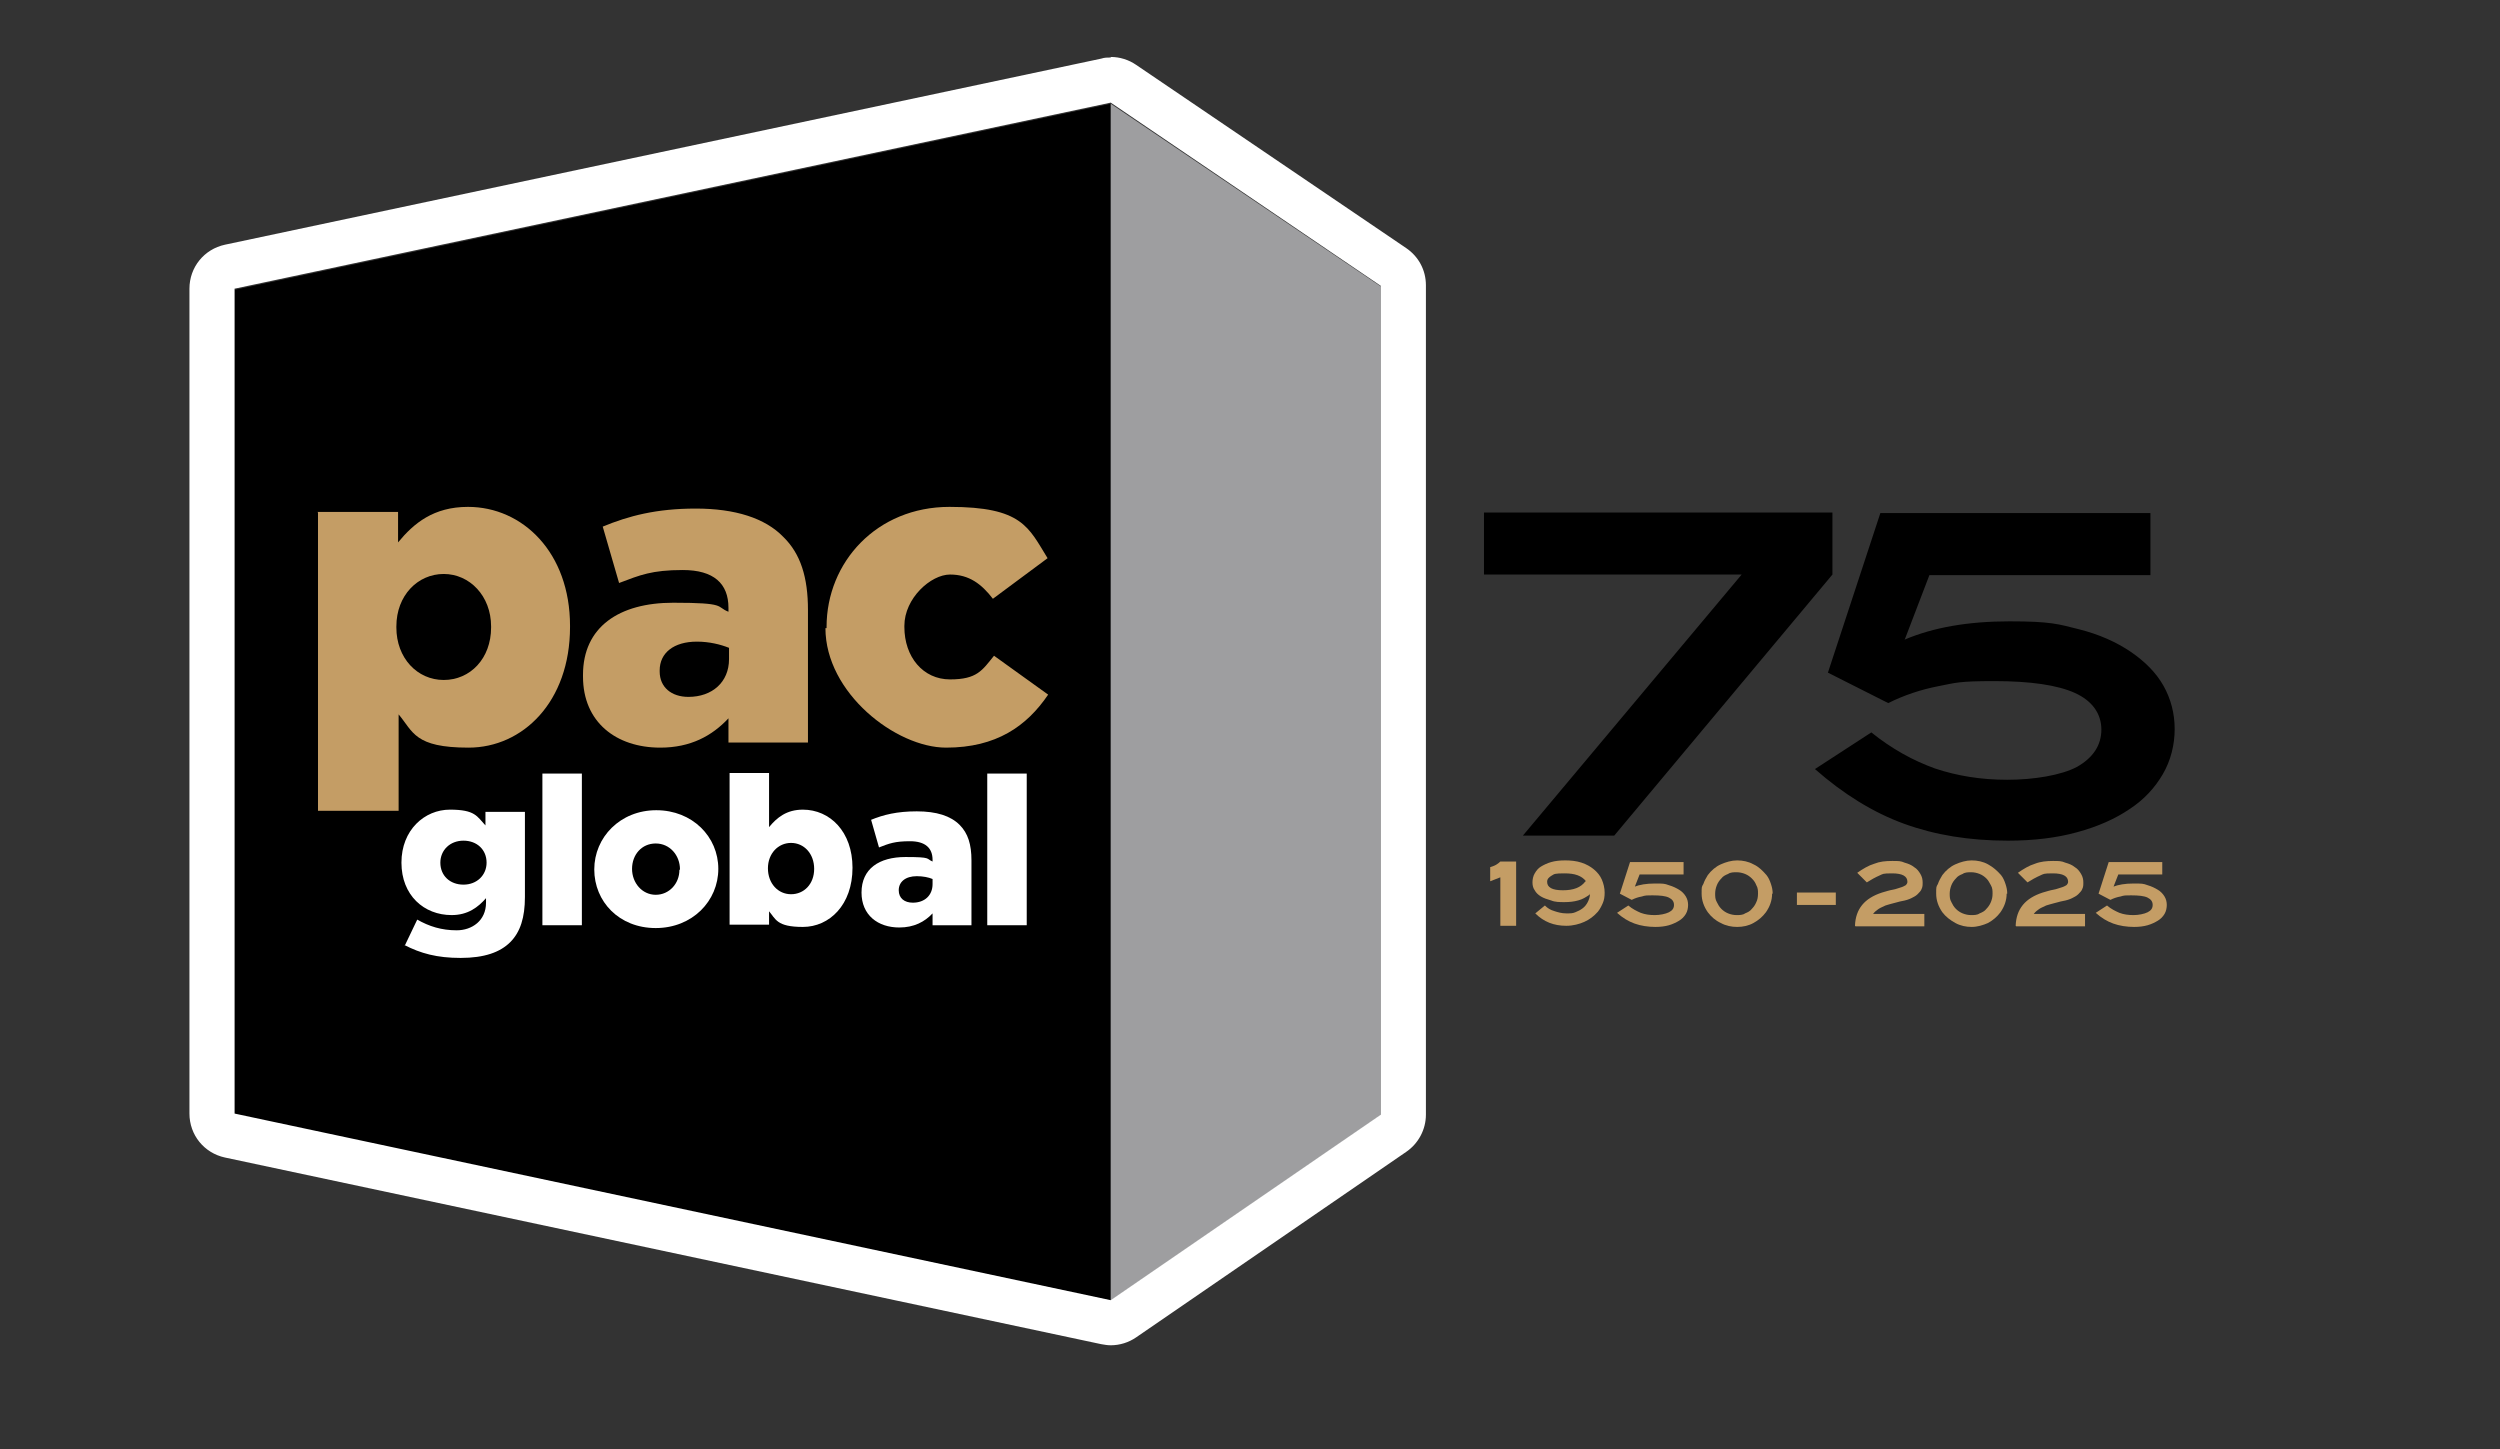 <?xml version="1.0" encoding="UTF-8"?> <svg xmlns="http://www.w3.org/2000/svg" version="1.1" viewBox="0 0 443.4 257"><rect x="0" y="0" width="443.4" height="257" fill="#333333" stroke="none"/><defs><style> .cls-1 { fill: #c49d65; } .cls-2 { fill: #fff; } .cls-3 { fill: #9e9ea0; } </style></defs><!-- Generator: Adobe Illustrator 28.7.0, SVG Export Plug-In . SVG Version: 1.2.0 Build 136) --><g><g id="Logos"><g><polygon points="197 230.7 41.6 197.7 41.6 51.4 197 18.4 197 230.7"></polygon><polygon class="cls-3" points="197 230.7 244.9 197.8 244.9 50.8 197 18.4 197 230.7"></polygon><g><path class="cls-2" d="M71.8,167.7l2.2-4.6c2.1,1.2,4.3,1.9,7,1.9s5.2-1.7,5.2-4.9v-.8c-1.4,1.6-3.2,3-6.1,3-4.9,0-8.9-3.5-8.9-9.3h0c0-5.8,4.1-9.4,8.6-9.4s4.8,1.2,6.3,2.8v-2.4h7v15.1c0,3.6-.8,6.2-2.6,8-1.8,1.8-4.6,2.8-8.8,2.8s-7.1-.8-10-2.3ZM86.3,153h0c0-2.3-1.7-3.9-4.1-3.9s-4.1,1.7-4.1,3.9h0c0,2.3,1.7,3.9,4.1,3.9s4.1-1.7,4.1-3.9Z"></path><path class="cls-2" d="M96.2,137.2h7v26.9h-7v-26.9Z"></path><path class="cls-2" d="M105.4,154.2h0c0-5.7,4.6-10.5,11-10.5s11,4.7,11,10.4h0c0,5.7-4.6,10.5-11.1,10.5s-10.9-4.7-10.9-10.4ZM120.6,154.2h0c0-2.5-1.8-4.6-4.3-4.6s-4.2,2-4.2,4.5h0c0,2.5,1.8,4.6,4.2,4.6s4.2-2,4.2-4.4Z"></path><path class="cls-2" d="M136.4,161.6v2.4h-7v-26.9h7v9.6c1.4-1.7,3.1-3.1,6-3.1,4.8,0,8.8,3.9,8.8,10.3h0c0,6.6-4.1,10.5-8.8,10.5s-4.8-1.4-6.1-2.9ZM144.4,154.1h0c0-2.7-1.8-4.6-4.1-4.6s-4.1,1.9-4.1,4.5h0c0,2.7,1.8,4.6,4.1,4.6s4.1-1.8,4.1-4.5Z"></path><path class="cls-2" d="M152.8,158.3h0c0-4.2,3.1-6.3,7.8-6.3s3.6.3,4.8.8v-.3c0-2.1-1.3-3.3-4-3.3s-3.7.4-5.5,1.1l-1.4-4.9c2.2-.9,4.6-1.5,8.1-1.5s6,.8,7.6,2.4c1.5,1.5,2.1,3.5,2.1,6.3v11.5h-6.9v-2.1c-1.4,1.5-3.3,2.5-5.9,2.5-3.8,0-6.7-2.2-6.7-6.2ZM165.4,156.8v-.9c-.7-.3-1.7-.5-2.8-.5-2,0-3.2,1-3.2,2.5h0c0,1.4,1,2.2,2.5,2.2,2.1,0,3.5-1.3,3.5-3.3Z"></path><path class="cls-2" d="M175.1,137.2h7v26.9h-7v-26.9Z"></path></g><g><path class="cls-1" d="M56.3,90.8h14.3v5.4c2.8-3.4,6.3-6.3,12.4-6.3,9.7,0,18.1,8.1,18.1,21.1v.2c0,13.3-8.4,21.4-18,21.4s-9.8-2.8-12.4-5.9v17.1h-14.3v-52.9ZM87.1,111.3v-.2c0-5.4-3.8-9.3-8.4-9.3s-8.4,3.8-8.4,9.3v.2c0,5.4,3.7,9.3,8.4,9.3s8.4-3.8,8.4-9.3Z"></path><path class="cls-1" d="M103.4,119.9v-.2c0-8.5,6.4-12.8,16-12.8s7.5.7,9.8,1.6v-.7c0-4.3-2.6-6.7-8.1-6.7s-7.6.9-11.3,2.3l-2.9-10c4.6-1.9,9.5-3.2,16.5-3.2s12.3,1.7,15.5,5c3.1,3,4.4,7.2,4.4,13v23.5h-14.1v-4.3c-2.9,3.1-6.7,5.2-12.1,5.2-7.8,0-13.7-4.5-13.7-12.6ZM129.3,116.8v-1.9c-1.5-.6-3.5-1.1-5.7-1.1-4.1,0-6.6,2-6.6,5.1v.2c0,2.8,2.1,4.5,5.1,4.5,4.2,0,7.2-2.6,7.2-6.7Z"></path><path class="cls-1" d="M146.6,111.4v-.2c0-11.5,8.9-21.3,21.8-21.3s14,3.6,17.4,9.1l-9.7,7.2c-2-2.6-4.2-4.3-7.6-4.3s-8.1,4.2-8.1,9.1v.2c0,5.3,3.3,9.3,8.1,9.3s5.7-1.6,7.8-4.2l9.6,6.9c-3.8,5.6-9.2,9.4-18.1,9.4s-21.4-9.7-21.4-21.2Z"></path></g><g><g><path d="M286.2,148.2h-16.1l38.8-46.3h-45.7v-11h61.8v11l-38.7,46.3Z"></path><path d="M337.9,113.4c5-2.1,11.1-3.2,18.5-3.2s8.7.5,12.3,1.4c3.6.9,6.7,2.3,9.2,4,2.5,1.7,4.5,3.7,5.8,6,1.3,2.3,2,4.9,2,7.7s-.7,5.6-2.1,8c-1.4,2.4-3.3,4.5-5.9,6.2-2.5,1.7-5.6,3.1-9.3,4.1-3.6,1-7.7,1.5-12.3,1.5-6.8,0-12.9-1-18.4-3-5.5-2-10.8-5.3-15.8-9.7l10-6.5c3.6,2.9,7.4,5,11.3,6.4,3.9,1.3,8.1,2,12.8,2s9.6-.8,12.4-2.3c2.8-1.6,4.3-3.8,4.3-6.6s-1.6-5.1-4.7-6.5c-3.1-1.4-7.9-2.1-14.3-2.1s-6.8.3-9.9.9c-3.1.6-6.1,1.6-8.9,3l-10.7-5.4,9.3-28.3h47.9v11h-39.2l-4.4,11.5Z"></path></g><g><path class="cls-1" d="M266.1,164.2v-8.6l-1.8.7v-2.5c.7-.2,1.3-.5,1.8-1h2.8v11.4h-2.8Z"></path><path class="cls-1" d="M281.9,158.7c-.6.4-1.2.8-2,1-.7.2-1.5.3-2.4.3s-1.7,0-2.4-.3c-.7-.2-1.3-.4-1.8-.7-.5-.3-.9-.7-1.1-1.1-.3-.4-.4-.9-.4-1.4s.1-1.1.4-1.6.6-.9,1.1-1.2c.5-.3,1.1-.6,1.8-.8.7-.2,1.5-.3,2.5-.3s2,.1,2.9.4,1.6.7,2.2,1.2,1.1,1.1,1.4,1.8c.3.7.5,1.5.5,2.3s-.1,1.3-.3,1.8-.5,1.1-.9,1.6c-.7.8-1.5,1.4-2.4,1.8s-2,.7-3.2.7c-2.2,0-4-.7-5.5-2.2l1.7-1.4c.5.5,1,.8,1.7,1,.6.2,1.3.4,2.1.4s1.1,0,1.6-.2c.5-.2.9-.4,1.3-.7.4-.3.7-.7.9-1.1.2-.4.4-.9.4-1.5ZM281.3,156.3c-.8-1-2-1.4-3.8-1.4s-1.8.1-2.3.4-.8.6-.8,1.1c0,1,.9,1.5,2.8,1.5s3.2-.5,4-1.6Z"></path><path class="cls-1" d="M289.8,157.3c1-.4,2.2-.6,3.7-.6s1.7,0,2.5.3c.7.2,1.3.5,1.8.8.5.3.9.7,1.2,1.2.3.5.4,1,.4,1.5s-.1,1.1-.4,1.6c-.3.5-.7.9-1.2,1.2-.5.3-1.1.6-1.8.8-.7.2-1.5.3-2.4.3-1.3,0-2.6-.2-3.7-.6-1.1-.4-2.1-1-3.1-1.9l2-1.3c.7.6,1.5,1,2.2,1.3.8.3,1.6.4,2.5.4s1.9-.2,2.5-.5c.6-.3.9-.7.9-1.3s-.3-1-.9-1.3-1.6-.4-2.8-.4-1.4,0-2,.2c-.6.1-1.2.3-1.8.6l-2.1-1.1,1.8-5.6h9.5v2.2h-7.8l-.9,2.3Z"></path><path class="cls-1" d="M314.3,158.5c0,1.2-.4,2.3-1.1,3.3-.6.8-1.3,1.4-2.2,1.9s-1.9.7-2.9.7-2-.2-2.9-.7c-.9-.4-1.7-1.1-2.3-1.9-.7-1-1.1-2.1-1.1-3.3s0-1.2.3-1.7c.2-.6.5-1.1.8-1.6.6-.8,1.4-1.5,2.3-1.9s1.9-.7,2.9-.7,2,.2,2.9.7c.9.4,1.6,1.1,2.3,1.9.4.5.6,1,.8,1.6.2.6.3,1.1.3,1.7ZM311.8,158.5c0-.5,0-1-.3-1.5-.2-.5-.4-.8-.8-1.2-.3-.3-.7-.6-1.2-.8-.5-.2-1-.3-1.5-.3s-1.1,0-1.5.3c-.5.2-.9.4-1.2.8-.3.3-.6.7-.8,1.2-.2.5-.3,1-.3,1.5s0,1,.3,1.5c.2.4.4.8.8,1.2.3.3.7.6,1.2.8s1,.3,1.5.3,1.1,0,1.5-.3c.5-.2.9-.4,1.2-.8.3-.3.6-.7.8-1.2.2-.4.3-.9.3-1.5Z"></path><path class="cls-1" d="M318.7,160.5v-2.2h6.9v2.2h-6.9Z"></path><path class="cls-1" d="M329,164.2c.1-3,1.7-4.9,4.8-5.9.7-.2,1.3-.4,1.9-.5.6-.1,1-.3,1.4-.4.4-.1.7-.3.9-.4.2-.2.3-.4.3-.6,0-1-.9-1.5-2.7-1.5s-1.6.1-2.3.4-1.4.7-2.2,1.2l-1.7-1.7c1-.7,2-1.3,3-1.6,1-.4,2-.5,3.2-.5s1.5,0,2.2.3c.7.2,1.2.4,1.7.8.5.3.8.7,1.1,1.2s.4,1,.4,1.5,0,.8-.2,1.2c-.1.3-.4.6-.7.9-.3.3-.7.5-1.1.7-.4.2-1,.4-1.6.5-.6.1-1.1.3-1.6.4-.5.1-1,.3-1.4.4-.4.2-.9.4-1.2.6s-.7.5-1,.9h9.1v2.2h-12.2Z"></path><path class="cls-1" d="M355.9,158.5c0,1.2-.4,2.3-1.1,3.3-.6.8-1.3,1.4-2.2,1.9-.9.4-1.9.7-2.9.7s-2-.2-2.9-.7-1.7-1.1-2.3-1.9c-.7-1-1.1-2.1-1.1-3.3s0-1.2.3-1.7c.2-.6.5-1.1.8-1.6.6-.8,1.4-1.5,2.3-1.9.9-.4,1.9-.7,2.9-.7s2,.2,2.9.7,1.6,1.1,2.3,1.9c.4.5.6,1,.8,1.6.2.6.3,1.1.3,1.7ZM353.4,158.5c0-.5,0-1-.3-1.5s-.4-.8-.8-1.2c-.3-.3-.7-.6-1.2-.8-.5-.2-1-.3-1.5-.3s-1.1,0-1.5.3c-.5.2-.9.4-1.2.8-.3.3-.6.7-.8,1.2-.2.5-.3,1-.3,1.5s0,1,.3,1.5c.2.4.4.8.8,1.2.3.3.7.6,1.2.8s1,.3,1.5.3,1.1,0,1.5-.3c.5-.2.9-.4,1.2-.8.3-.3.6-.7.8-1.2s.3-.9.3-1.5Z"></path><path class="cls-1" d="M357.5,164.2c.1-3,1.7-4.9,4.8-5.9.7-.2,1.3-.4,1.9-.5.6-.1,1-.3,1.4-.4.4-.1.7-.3.9-.4.2-.2.3-.4.3-.6,0-1-.9-1.5-2.7-1.5s-1.6.1-2.3.4-1.4.7-2.2,1.2l-1.7-1.7c1-.7,2-1.3,3-1.6,1-.4,2.1-.5,3.2-.5s1.5,0,2.2.3c.7.2,1.2.4,1.7.8.5.3.8.7,1.1,1.2.3.5.4,1,.4,1.5s0,.8-.2,1.2c-.1.3-.4.6-.7.9-.3.3-.7.5-1.1.7s-1,.4-1.6.5c-.6.1-1.1.3-1.6.4-.5.1-1,.3-1.4.4-.4.2-.9.4-1.2.6s-.7.5-1,.9h9.1v2.2h-12.2Z"></path><path class="cls-1" d="M374.7,157.3c1-.4,2.2-.6,3.7-.6s1.7,0,2.5.3c.7.2,1.3.5,1.8.8s.9.7,1.2,1.2c.3.5.4,1,.4,1.5s-.1,1.1-.4,1.6c-.3.5-.7.9-1.2,1.2-.5.3-1.1.6-1.8.8-.7.2-1.5.3-2.4.3-1.3,0-2.6-.2-3.7-.6s-2.1-1-3.1-1.9l2-1.3c.7.6,1.5,1,2.2,1.3.8.3,1.6.4,2.5.4s1.9-.2,2.5-.5c.6-.3.9-.7.9-1.3s-.3-1-.9-1.3c-.6-.3-1.6-.4-2.8-.4s-1.4,0-2,.2c-.6.1-1.2.3-1.8.6l-2.1-1.1,1.8-5.6h9.5v2.2h-7.8l-.9,2.3Z"></path></g></g><path class="cls-2" d="M197,18.2l47.9,32.5v147l-47.9,32.9-155.4-33.1V51.2L197,18.2M197,10.2c-.6,0-1.1,0-1.7.2L39.9,43.4c-3.7.8-6.3,4-6.3,7.8v146.3c0,3.8,2.6,7,6.3,7.8l155.4,33.1c.6.1,1.1.2,1.7.2,1.6,0,3.2-.5,4.5-1.4l47.9-32.9c2.2-1.5,3.5-4,3.5-6.6V50.6c0-2.7-1.3-5.1-3.5-6.6l-47.9-32.5c-1.3-.9-2.9-1.4-4.5-1.4h0Z"></path></g></g></g></svg> 